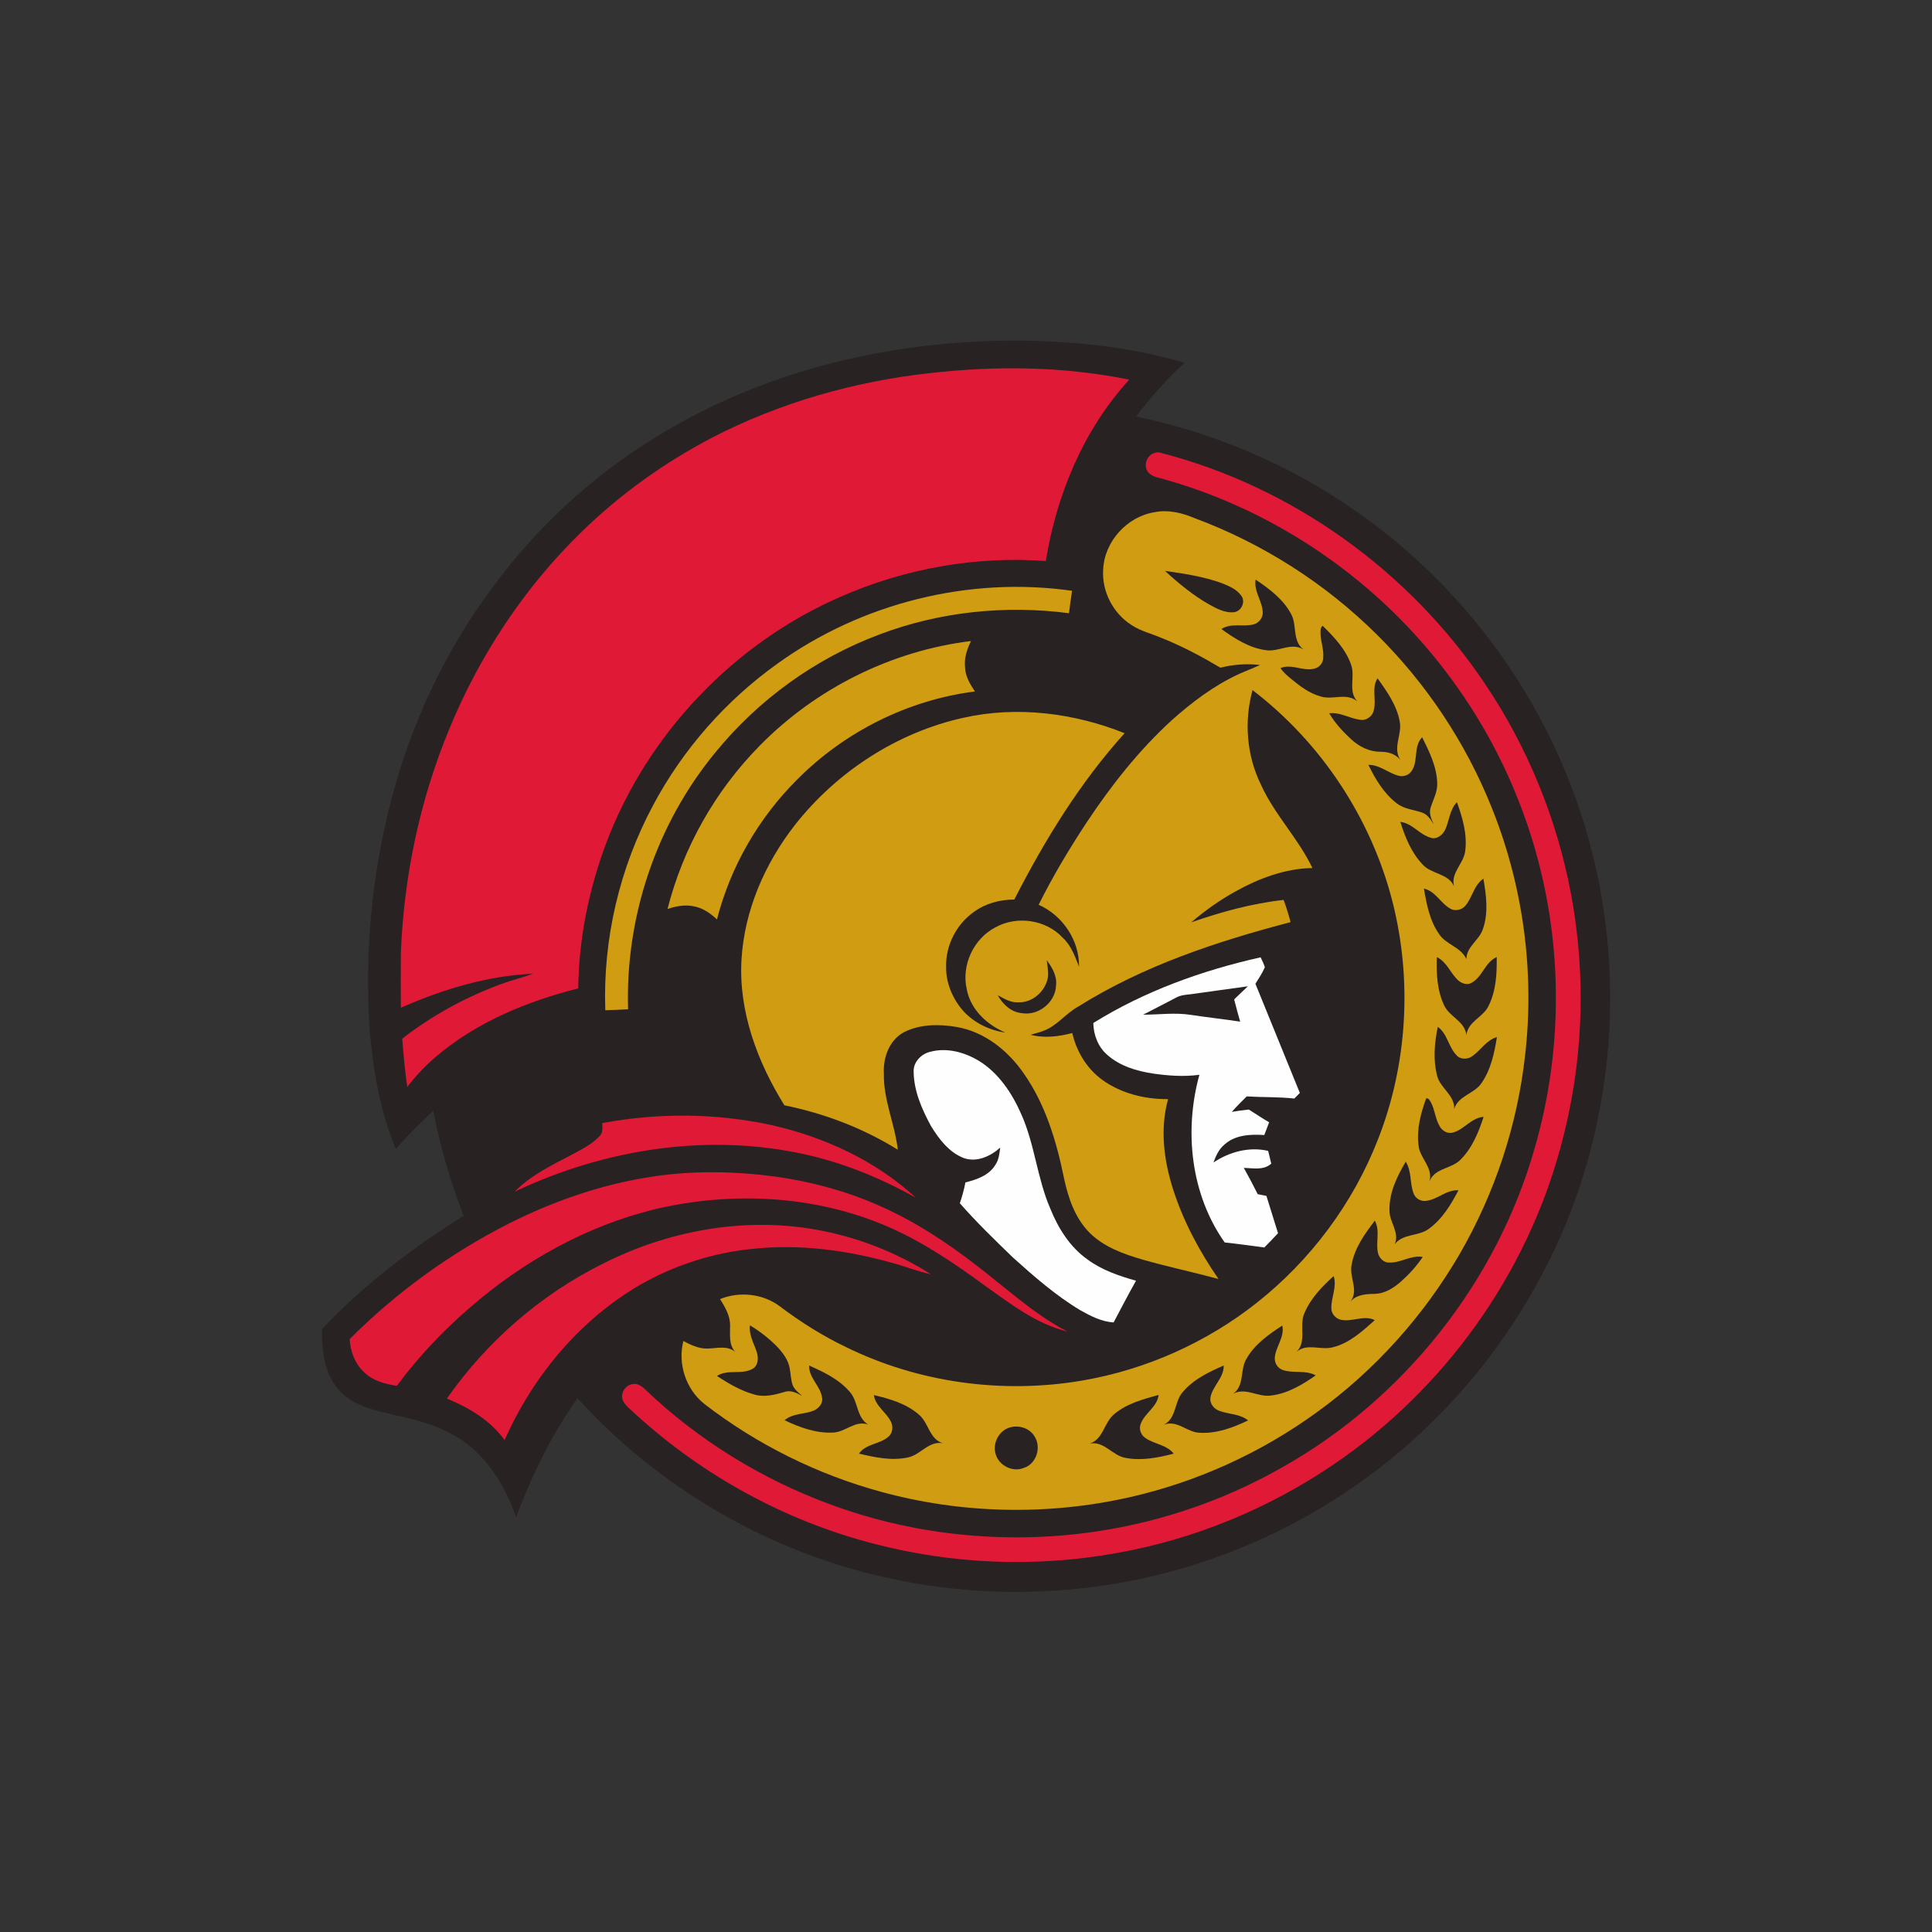 <?xml version="1.0" encoding="utf-8"?>
<!-- Generator: Adobe Illustrator 24.2.0, SVG Export Plug-In . SVG Version: 6.00 Build 0)  -->
<svg version="1.1" id="katman_1" xmlns="http://www.w3.org/2000/svg" xmlns:xlink="http://www.w3.org/1999/xlink" x="0px" y="0px"
	 viewBox="0 0 1000 1000" style="enable-background:new 0 0 1000 1000;" xml:space="preserve">
<rect x="0" y="0" width="1000" height="1000" fill="#333333" stroke="none"/>
<style type="text/css">
	.st0{fill:#282222;}
	.st1{fill:#DF1936;}
	.st2{fill:#CF9C12;}
	.st3{fill:#FEFEFE;}
</style>
<g>
	<path class="st0" d="M351,219.5c54.3-30.5,117-43.8,179-43.2c28,0.5,56.2,3.5,83.2,11.5c-9.3,8.4-17.6,17.8-25.2,27.8
		c40.5,8.4,79.4,24.9,113.3,48.6c28.9,20,54.2,45.1,74.7,73.6c24.2,33.8,41.6,72.5,50.4,113.2c9.2,42.4,9.4,86.7,0.4,129.2
		c-15.1,73.6-58.9,140.7-119.7,184.8c-32.8,24-70.4,41.3-110,50.7c-46.5,11-95.6,11-142.2,0c-59.7-14-114.8-46.6-156-92
		c-13.4,18.9-23.6,39.9-31.8,61.6c-4.9-14.1-12.6-27.6-24.3-37.1c-9.1-7.4-20.4-11.5-31.7-14.2c-8.8-2.2-18-3.6-26.2-7.5
		c-6.8-3.1-12.3-9.1-15-16.1c-2.7-7.2-3.4-14.9-3.2-22.5c21.5-22.8,46.7-42,73.3-58.6c-6.9-17.6-12.1-35.9-15.8-54.4
		c-6.6,6.4-13.3,12.8-19.3,19.8c-8.1-19.2-11.6-40.1-13.5-60.8c-3-43,1.5-86.6,13.4-128.1c10.4-36.1,26.9-70.4,49.3-100.6
		C279.7,269.9,313,240.5,351,219.5z"/>
	<path class="st1" d="M481.5,193.1c34.2-3.9,69.1-3.5,103,3.4c-23.7,25.9-37.6,59.5-43.2,93.9c-36-2.7-72.7,3.8-105.8,18.3
		c-55.5,24-100.5,71.2-121.8,127.9c-9,24-14.1,49.4-14.4,75c-26.5,6.7-52.6,17.4-73.6,35.3c-5.5,4.7-10.5,10-14.9,15.7
		c-1.2-8.3-2-16.6-2.6-25c15.3-11.9,32.6-21.4,50.8-28.1c5.6-2.1,11.4-3.5,17-5.5c-23.7,1-46.9,8.1-68.5,17.6
		c-0.1-9.6-0.1-19.2,0-28.9c1.6-39.5,9.9-78.9,25.1-115.5c15.6-37.9,38.6-72.8,68-101.5c20.1-19.7,43.1-36.2,68-49.2
		C403.6,208.4,442.2,197.4,481.5,193.1z"/>
	<path class="st1" d="M597.4,234.5c1-0.4,2.1-0.5,3.1-0.2c68.2,17.5,129,61.2,168.1,119.6c22,32.6,37.2,69.8,44.5,108.5
		c8.2,43.4,6.4,88.6-5.3,131.2C790,659.9,747.6,718.9,691,757.5c-33.9,23.2-72.8,39.3-113.3,46.4c-41.7,7.5-85,5.8-125.9-5
		c-45.4-11.8-87.8-35-122.5-66.6c-2.3-2.2-5.1-4.2-6.7-7c-1.9-3.6,0.8-8.4,4.8-8.9c2.7-0.6,5.1,1.3,6.9,3.1
		c27.4,26.1,60.3,46.3,95.8,59.3c41,15.1,85.6,20.1,129,15c36.5-4.3,72.2-15.9,104.2-34.1c63.2-35.4,111.6-96.3,131.2-166
		c13.8-47.9,14.4-99.5,1.8-147.7c-9-34.6-24.8-67.5-46.3-96.2c-36.2-48.7-88.6-85.1-147-101.6c-3-1-6.7-1.2-8.8-3.9
		C591.7,241,593.5,235.7,597.4,234.5z"/>
	<path class="st2" d="M571,294.8c0.6-14.5,12.4-27.5,26.7-29.7c6.9-1.4,14,0.3,20.4,3c35.3,13.1,67.8,33.8,94.5,60.3
		c25.6,25.3,45.9,55.8,59.3,89.1c16.4,40.5,22.5,85.2,17.5,128.6c-4,36.3-15.7,71.6-34,103.2c-18.6,31.9-43.8,60-73.7,81.6
		c-29,21.1-62.2,36.2-97.2,44.1c-42.1,9.5-86.6,8.6-128.3-2.8c-33.1-9-64.4-24.5-91.6-45.5c-9.6-7.6-13.9-20.8-10.9-32.6
		c3.8,2,7.9,4,12.3,3.9c4.9,0,10.3-1.8,14.5,1.7c-3.5-4-2.5-9.2-2.6-14c-0.1-4.9-2.7-9.3-5.2-13.3c10.1-4.1,22.3-2.8,31,3.8
		c10.7,8.1,22.2,15.3,34.3,21.1c37.5,18.4,80.8,24.3,122,17.3c32.9-5.6,64.3-19.6,90.4-40.2c28-22.1,50-51.6,62.9-84.8
		c15.2-38.8,17.7-82.4,7.5-122.7c-11-43.3-37-82.6-72.5-109.7c-4.4,16.1-3.1,33.7,4.3,48.8c7,15.6,19.4,27.9,26.7,43.3
		c-14.1,0.2-27.8,5.4-40,12.2c-8.1,4.5-15.7,9.9-22.7,15.9c15.5-5.4,31.4-9.8,47.8-11.6c1.4,3.8,2.6,7.6,3.6,11.5
		c-38.2,10-76.3,22.6-109.9,43.7c-6.6,3.6-11.1,10.2-18.4,12.7c-2,0.8-4.2,1.2-6.2,1.9c7.1,1.9,14.5,0.9,21.5-0.9
		c2.2,9.5,7.5,18.4,15.5,24.2c9.8,7.1,22.1,10.1,34.1,10c-4.3,15.5-2.2,31.9,2.7,47c5.3,16.5,13.6,31.9,23.4,46.1
		c-13-3.5-26.2-6.3-39.2-10c-9.9-2.9-20.1-6.5-27.5-13.9c-7.5-7.5-11-17.8-13.2-27.9c-3.9-19.3-9.7-38.8-21.2-55
		c-8.1-11.6-20.1-21.1-34.2-23.6c-9.1-1.6-19.2-1.6-27.6,2.7c-7.6,4.2-10.8,13.2-10.3,21.5c-0.3,13.5,5.7,26,7.2,39.3
		c-18-11.2-38-18.8-58.7-23c-14-22.5-23.8-48.7-22.2-75.5c1.5-25.3,12-49.5,27.5-69.4c21.7-27.7,53-48.1,87.4-55.7
		c27.7-6.2,57.1-2.5,83.4,8c-23.2,25.7-41.4,55.4-57.1,86.1c-7.4,0-14.9,2-20.9,6.4c-9.1,6.4-14.7,17.4-14.4,28.5
		c-0.1,8.4,3.4,16.5,8.9,22.8c5.7,6.2,13.6,10,21.9,11.2c-9.6-4-18.1-11.9-20.1-22.4c-2.9-12.5,3.5-26.2,14.8-32.1
		c11.1-6.2,26.2-4,34.8,5.3c4.4,4,6.4,9.7,8.5,15c0.2-13.6-8.5-26.5-20.9-32c7.3-14.7,15.7-28.7,24.7-42.4
		c12.8-19.3,27.2-37.6,44.3-53.2c10.4-9.3,21.7-17.8,34.4-23.7c3.7-1.7,7.5-3.1,11.2-4.8c-6.8-0.8-13.8-0.3-20.5,1.4
		c-9.8-5.8-19.9-11.2-30.5-15.4c-5.1-2.2-10.7-3.5-15.4-6.6C576.2,317.6,570.2,306.1,571,294.8z"/>
	<path class="st0" d="M603,295.5c9.9,1.4,19.9,2.9,29.3,6.3c3.8,1.5,7.9,3.2,10.3,6.7c2.2,3.2-0.2,8-4,8.4
		c-4.5,0.4-8.7-1.8-12.5-3.9C617.7,308.3,610.1,302,603,295.5z"/>
	<path class="st0" d="M649.9,300c7,4.7,14.1,10,18.2,17.5c3.5,5.9,0.5,14.1,6.6,18.7c-6.4-4-13,1.5-19.7,0.3
		c-8.5-1.2-16-6-22.8-10.9c5-3.3,11.1-1,16.6-2.4c2.7-0.7,4.9-3.3,4.8-6.2C653.4,311.1,648.9,306.1,649.9,300z"/>
	<path class="st2" d="M402.4,343.5c43.6-31.4,99.3-45.3,152.5-37.7c-0.6,3.9-1.1,7.7-1.6,11.6c-32.9-4.3-67-0.8-98.1,11
		c-33.2,12.4-62.9,33.9-85.2,61.4c-30.3,36.9-46.4,84.9-44.9,132.6c-3.9,0.2-7.8,0.4-11.8,0.5c-1.3-36.8,7.4-73.8,24.8-106.2
		C353.5,387.8,375.7,362.6,402.4,343.5z"/>
	<path class="st0" d="M683.5,326.8c0-1.1,0.2-2.2,1.1-2.9c6,5.9,12.1,12.3,14.8,20.4c2.1,6.2-1.8,13.5,3.2,18.8
		c-5.6-4.9-12.9-0.5-19.3-2.7c-5.7-1.6-10.5-5.3-15-9c-2-1.7-4.1-3.4-5.5-5.6c5.7-2.4,11.7,1.8,17.5,0.3c2.6-0.6,4.6-3,4.6-5.6
		C685.3,335.8,683.3,331.4,683.5,326.8z"/>
	<path class="st2" d="M393.2,386c29-29.6,68.2-49.2,109.4-54.2c-2.1,4.2-3.6,8.8-3.1,13.5c0.1,4.7,2.6,8.8,5.1,12.6
		c-34.6,4.4-67.4,20.8-92,45.6c-20,19.9-34.5,45.1-41.5,72.4c-3.5-3.3-7.7-6.2-12.6-6.9c-4.4-0.8-8.9,0.1-13,1.5
		C353.6,438.7,370.2,409.3,393.2,386z"/>
	<path class="st0" d="M711.1,367.5c1.4-5.4-1.3-11.4,1.9-16.4c4.9,6.8,10,14,11.5,22.4c1.3,6.7-3.8,13.5,0.3,19.8
		c-2.6-3.2-6.5-4.2-10.4-4.2c-5.7,0-11-2.7-15.1-6.5c-4.3-4-8.3-8.3-11.3-13.4c5.6-0.7,10.4,2.6,15.7,3.3
		C707,373.3,710.5,370.8,711.1,367.5z"/>
	<path class="st0" d="M730.5,399.3c3.8-5.2,0.9-12.9,5.6-17.7c3.7,7.4,7.6,15.3,7.8,23.8c0.2,4.5-2.1,8.4-3.4,12.6
		c-1,3,0.4,6,1.6,8.7c-1.5-2.4-3.1-5.1-6-6.1c-4.3-1.5-9.2-1.8-13-4.7c-6.7-5.1-11.2-12.5-14.8-20c5.8-0.1,10.2,4.2,15.5,5.6
		C726.3,402.2,729,401.3,730.5,399.3z"/>
	<path class="st0" d="M748,429.5c2.2-4.7,2.3-10.4,6.1-14.3c2.9,8,5.4,16.6,4.3,25.2c-0.7,6.6-7.6,11.2-5.8,18.3
		c-3.1-6.8-11.7-6.1-16.3-11.3c-5.8-6.1-9-14.1-11.5-22c6.2,0.7,9.9,6.6,15.7,8.2C743.6,434.7,746.7,432.2,748,429.5z"/>
	<path class="st0" d="M758.3,469c3.8-4.3,4.5-10.8,9.5-14.2c1.5,8.6,2.7,17.8-0.3,26.2c-1.9,5.7-8.4,8.9-8.5,15.4
		c-2.9-6.3-10.5-7.4-14.1-12.9c-4.9-6.9-6.5-15.5-7.9-23.6c6.1,1.4,8.7,7.8,14,10.6C753.4,471.7,756.6,470.9,758.3,469z"/>
	<path class="st3" d="M565.9,529.5c26.5-16.5,56.3-27.2,86.6-34c0.8,1.7,1.6,3.3,2.2,5.1c-1.3,3.1-3.2,5.8-4.9,8.6
		c7.7,18.8,15.3,37.7,23,56.5c-1,1-1.9,2-2.9,2.9c-8.2-0.9-16.4-0.6-24.6-1.1c-2.6,2.6-5.3,5.2-7.7,8c2.9-0.5,5.9-0.9,8.8-1.2
		c3.5,2.2,6.9,4.5,10.5,6.6c-0.8,2.2-1.7,4.4-2.5,6.6c-7.1-0.5-15.1-0.1-20.6,4.9c-2.9,2.4-4.5,5.9-5.7,9.3c8.2-5.5,18.5-8.3,28.3-6
		c0.5,2.2,1.1,4.4,1.6,6.6c-4,3.6-9.4,2.3-14.2,2.2c2.5,4.5,4.9,9,7.2,13.6c1.5,0.3,3,0.6,4.5,0.9c2,6.4,4,12.8,6,19.3
		c-2.3,2.5-4.7,5-7.1,7.4c-6.8-0.9-13.7-1.9-20.5-2.6c-17.6-24.9-21.1-57.8-13.1-86.8c-7.9,1.1-16,0.5-23.8-0.6
		c-8.6-1.3-17.5-3.9-24.1-9.9C568.3,541.7,566,535.6,565.9,529.5z"/>
	<path class="st0" d="M743.7,495.4c4.8,2.3,6.7,7.4,10.1,11.1c1.8,2.1,5,3.7,7.7,2.3c5.8-3,7.1-10.8,13.2-13.4
		c0.1,8.5-0.3,17.4-4.2,25.2c-2.8,6-10.7,8-11.5,15.2c-0.7-7.2-8.7-9.4-11.5-15.4C743.8,512.6,743.4,503.8,743.7,495.4z"/>
	<path class="st0" d="M541.8,497c2.8,3.8,5.4,8.2,4.8,13.1c-0.3,8.7-9.1,15.8-17.7,14.3c-5.6-0.5-9.9-4.6-12.5-9.3
		c3.3,1.8,6.8,4,10.8,3.7c7.2,0.2,13.6-5.5,15.1-12.4C542.9,503.3,542.1,500.1,541.8,497z"/>
	<path class="st0" d="M616.4,514.6c9.8-1.3,19.6-2.8,29.5-4.1c-2.4,2.3-4.8,4.5-7.1,6.8c1,3.9,2,7.7,3.1,11.5
		c-8.5-1.3-17-2.2-25.5-3.5c-8.2-1.3-16.5-0.1-24.7-0.1c5.6-2.9,11.3-5.8,16.8-8.7C610.8,515.1,613.7,514.9,616.4,514.6z"/>
	<path class="st0" d="M743.8,556.6c-2.1-8.2-1.3-16.9,0.4-25.1c5,3.6,5.5,10.4,9.7,14.7c2.1,2.4,6,2.2,8.4,0.3
		c4.3-3.1,7.1-8.2,12.5-9.7c-1.3,8.2-3.1,16.7-7.9,23.7c-3.7,5.7-12.1,6.5-14.2,13.5C753,566.7,745.3,563.2,743.8,556.6z"/>
	<path class="st3" d="M472.9,554.7c-0.2-5,3.9-9.2,8.6-10.3c8.6-2.3,17.7,0.2,25.2,4.7c10.2,6.3,17.2,16.8,21.9,27.6
		c7,15.6,8.2,33.1,15,48.8c4.1,10.2,10.2,20,19.3,26.4c7.4,5.5,16.3,8.5,25.1,11c-4,7.1-7.8,14.4-11.6,21.6
		c-6.2-0.4-11.9-3.3-17.2-6.3c-12.7-7.6-24-17.5-35-27.4c-9.4-9.1-18.8-18.2-27.4-28c1.2-3.5,2.2-7.1,2.9-10.8
		c5.8-1.4,12.1-3.6,15.4-8.9c1.9-2.7,2.2-6,2.6-9.1c-4.9,4.4-11.9,7.7-18.6,5.5c-7.8-2.9-13.1-9.9-17.3-16.8
		C477.1,574,473,564.6,472.9,554.7z"/>
	<path class="st0" d="M738.2,568.5c1.3-0.2,1.8,1.1,2.4,2c2.1,3.9,2.3,8.7,4.6,12.5c1.3,2.4,4.2,4,6.9,3.2c5.8-1.6,9.5-7.7,15.8-8.1
		c-2.6,8-5.9,16.1-11.9,22.1c-4.7,4.9-13.2,4.2-16.1,11.2c2-7.2-5.2-12-5.7-18.8C733.2,584.4,735.4,576.1,738.2,568.5z"/>
	<path class="st1" d="M311.7,581.3c29-5.4,59.1-5.2,87.9,1.1c27.3,6.2,53.7,18.4,74.4,37.5c-18-10-37.3-18-57.4-22.4
		c-50.4-11.2-103.9-2.7-150.2,19.3c8.2-8.4,19-13.6,29.3-19c5.1-2.8,10.6-5.4,14.6-9.7C312.2,586.3,311.8,583.7,311.7,581.3z"/>
	<path class="st0" d="M719.2,626.6c-0.3-9.1,3.9-17.7,8.4-25.3c3.2,5,2,11.2,4.1,16.5c1,2.7,4,4.3,6.9,3.7
		c5.8-0.9,10.2-5.8,16.3-5.4c-3.9,7.4-8.4,14.9-15.3,19.9c-5.4,4.1-13.3,2.3-17.7,8C724.6,637.8,719.1,632.6,719.2,626.6z"/>
	<path class="st1" d="M337.7,609c21.1-3.2,42.6-2.8,63.7,0c18.5,2.6,36.7,7.5,53.8,15.1c17.8,7.8,34.2,18.5,49.6,30.4
		c15.7,11.9,30.1,25.6,47.7,34.7c-16.2-3.9-29.5-14.4-42.8-23.8c-15.8-11.6-32.2-22.7-50.2-30.5c-37.7-16.3-80.7-18.4-120.5-9
		c-35.7,8.7-68.6,27.2-96.1,51.2c-13.9,12-26.5,25.4-37.5,40.2c-6.1-0.9-12.5-2.6-17-7.1c-4.7-4.4-7.1-10.7-7.4-17.1
		c24-24.1,51.9-44.3,82.2-59.7C286.6,621.6,311.7,612.9,337.7,609z"/>
	<path class="st0" d="M699.6,654.6c1.5-8.6,6.8-16,12-22.8c2.9,5.3,0.3,11.4,1.7,17c0.7,2.5,3,4.8,5.7,4.7c6,0.3,11.3-4,17.4-2.9
		c-3.1,4.6-6.8,8.7-10.9,12.4c-3.9,3.5-8.6,6.6-14,6.7c-4.5,0.1-9.3,0.3-12.5,4C703.5,667.7,698.2,661.1,699.6,654.6z"/>
	<path class="st1" d="M312.2,654c33.4-16.9,72.2-24.1,109.3-17.7c21.4,3.7,42.1,11.6,60.4,23.3c-6.8-1.5-13.3-4.1-20-5.9
		c-23.4-6.6-48-9.9-72.3-7.3c-20.3,2-40.1,8.3-57.9,18.4c-31.5,18.2-55.9,47.5-70.5,80.6c-7.4-10.2-18.4-16.8-29.9-21.5
		C251.9,694.4,279.9,670,312.2,654z"/>
	<path class="st0" d="M675.2,679.6c3.2-7.6,9.1-13.7,15.1-19.1c1.8,5.5-1.3,11-1.2,16.5c-0.1,2.7,1.9,5.2,4.5,6
		c6,1.6,12.2-2.6,18,0.3c-6.4,5.7-13.1,11.9-21.6,14c-6.3,1.8-13.4-2.3-18.9,2.4C676.6,694.2,672.2,686.1,675.2,679.6z"/>
	<path class="st0" d="M388.2,686c5.1,3.1,9.9,6.8,14.1,11.1c2.9,3.1,5.6,6.7,6.4,10.9c0.6,3,0.6,6.1,1.6,9c1,2.3,3,3.9,4.9,5.5
		c-2.8-1.5-6-3.2-9.2-2c-4.9,1.4-10.1,2.8-15.2,1.4c-7.1-1.9-13.6-5.7-19.7-9.7c5.6-3.7,12.9-0.4,18.6-3.8c2.9-1.8,2.9-5.7,2-8.6
		C390.2,695.2,387.5,690.9,388.2,686z"/>
	<path class="st0" d="M645.3,703.1c4.2-7.4,11.4-12.4,18.4-17c1.3,5.8-3.1,10.5-3.8,16c-0.5,2.8,1.1,5.9,3.8,6.9
		c5.6,2.1,12-0.1,17.3,2.9c-6.9,4.8-14.5,9.4-23,10.4c-6.7,1.1-13.2-4.4-19.7-0.9C644.4,717,641.6,708.8,645.3,703.1z"/>
	<path class="st0" d="M418.8,706.8c7.7,3.4,15.6,7.2,21.1,13.7c4.4,5,3.3,13,9.4,16.8c-6.8-2.3-11.8,4.1-18.3,4.2
		c-8.7,0.4-17.2-2.7-24.9-6.4c4.2-3.6,10-3,14.9-4.9c2.7-1.1,5.1-3.8,4.5-6.8C424.7,717.4,418.6,713.2,418.8,706.8z"/>
	<path class="st0" d="M612.3,720.4c5.5-6.5,13.4-10.3,21.1-13.6c0.1,6.5-5.9,10.6-6.9,16.7c-0.4,3,1.8,5.7,4.5,6.7
		c4.9,1.9,10.7,1.5,15,5c-7.7,3.7-16.2,6.9-24.9,6.4c-6.6-0.1-11.7-6.8-18.6-4.2C609.1,733.9,607.7,725.4,612.3,720.4z"/>
	<path class="st0" d="M452.3,722.1c8.2,1.9,16.8,4.4,23.3,10.1c5.1,4.2,5.4,12.7,12.4,14.8c-7.4-1.3-11.5,6.1-18.2,7.4
		c-8.4,1.8-17-0.1-25.2-2c3.6-5.2,10.8-4.8,15.3-8.8c2.2-1.9,2.5-5.4,1.2-7.8C458.7,730.9,453.2,727.9,452.3,722.1z"/>
	<path class="st0" d="M576.9,731.8c6.5-5.4,14.9-7.6,22.8-9.8c-0.7,6.3-7.3,9.4-9.3,15.1c-1,2.5,0.1,5.6,2.3,7.1
		c4.6,3.3,11.1,3.5,14.8,8.2c-8.1,2.1-16.6,3.8-24.9,2.2c-6.8-1.1-11.1-8.9-18.6-7.4C571.2,744.9,571.4,736.1,576.9,731.8z"/>
	<path class="st0" d="M520.8,739.6c4.9-2.5,11.5-1.1,14.5,3.6c3.9,5.6,1.3,14.5-5.4,16.6c-5.8,2.4-13-1.3-14.6-7.3
		C513.9,747.6,516.3,742,520.8,739.6z"/>
</g>
</svg>
